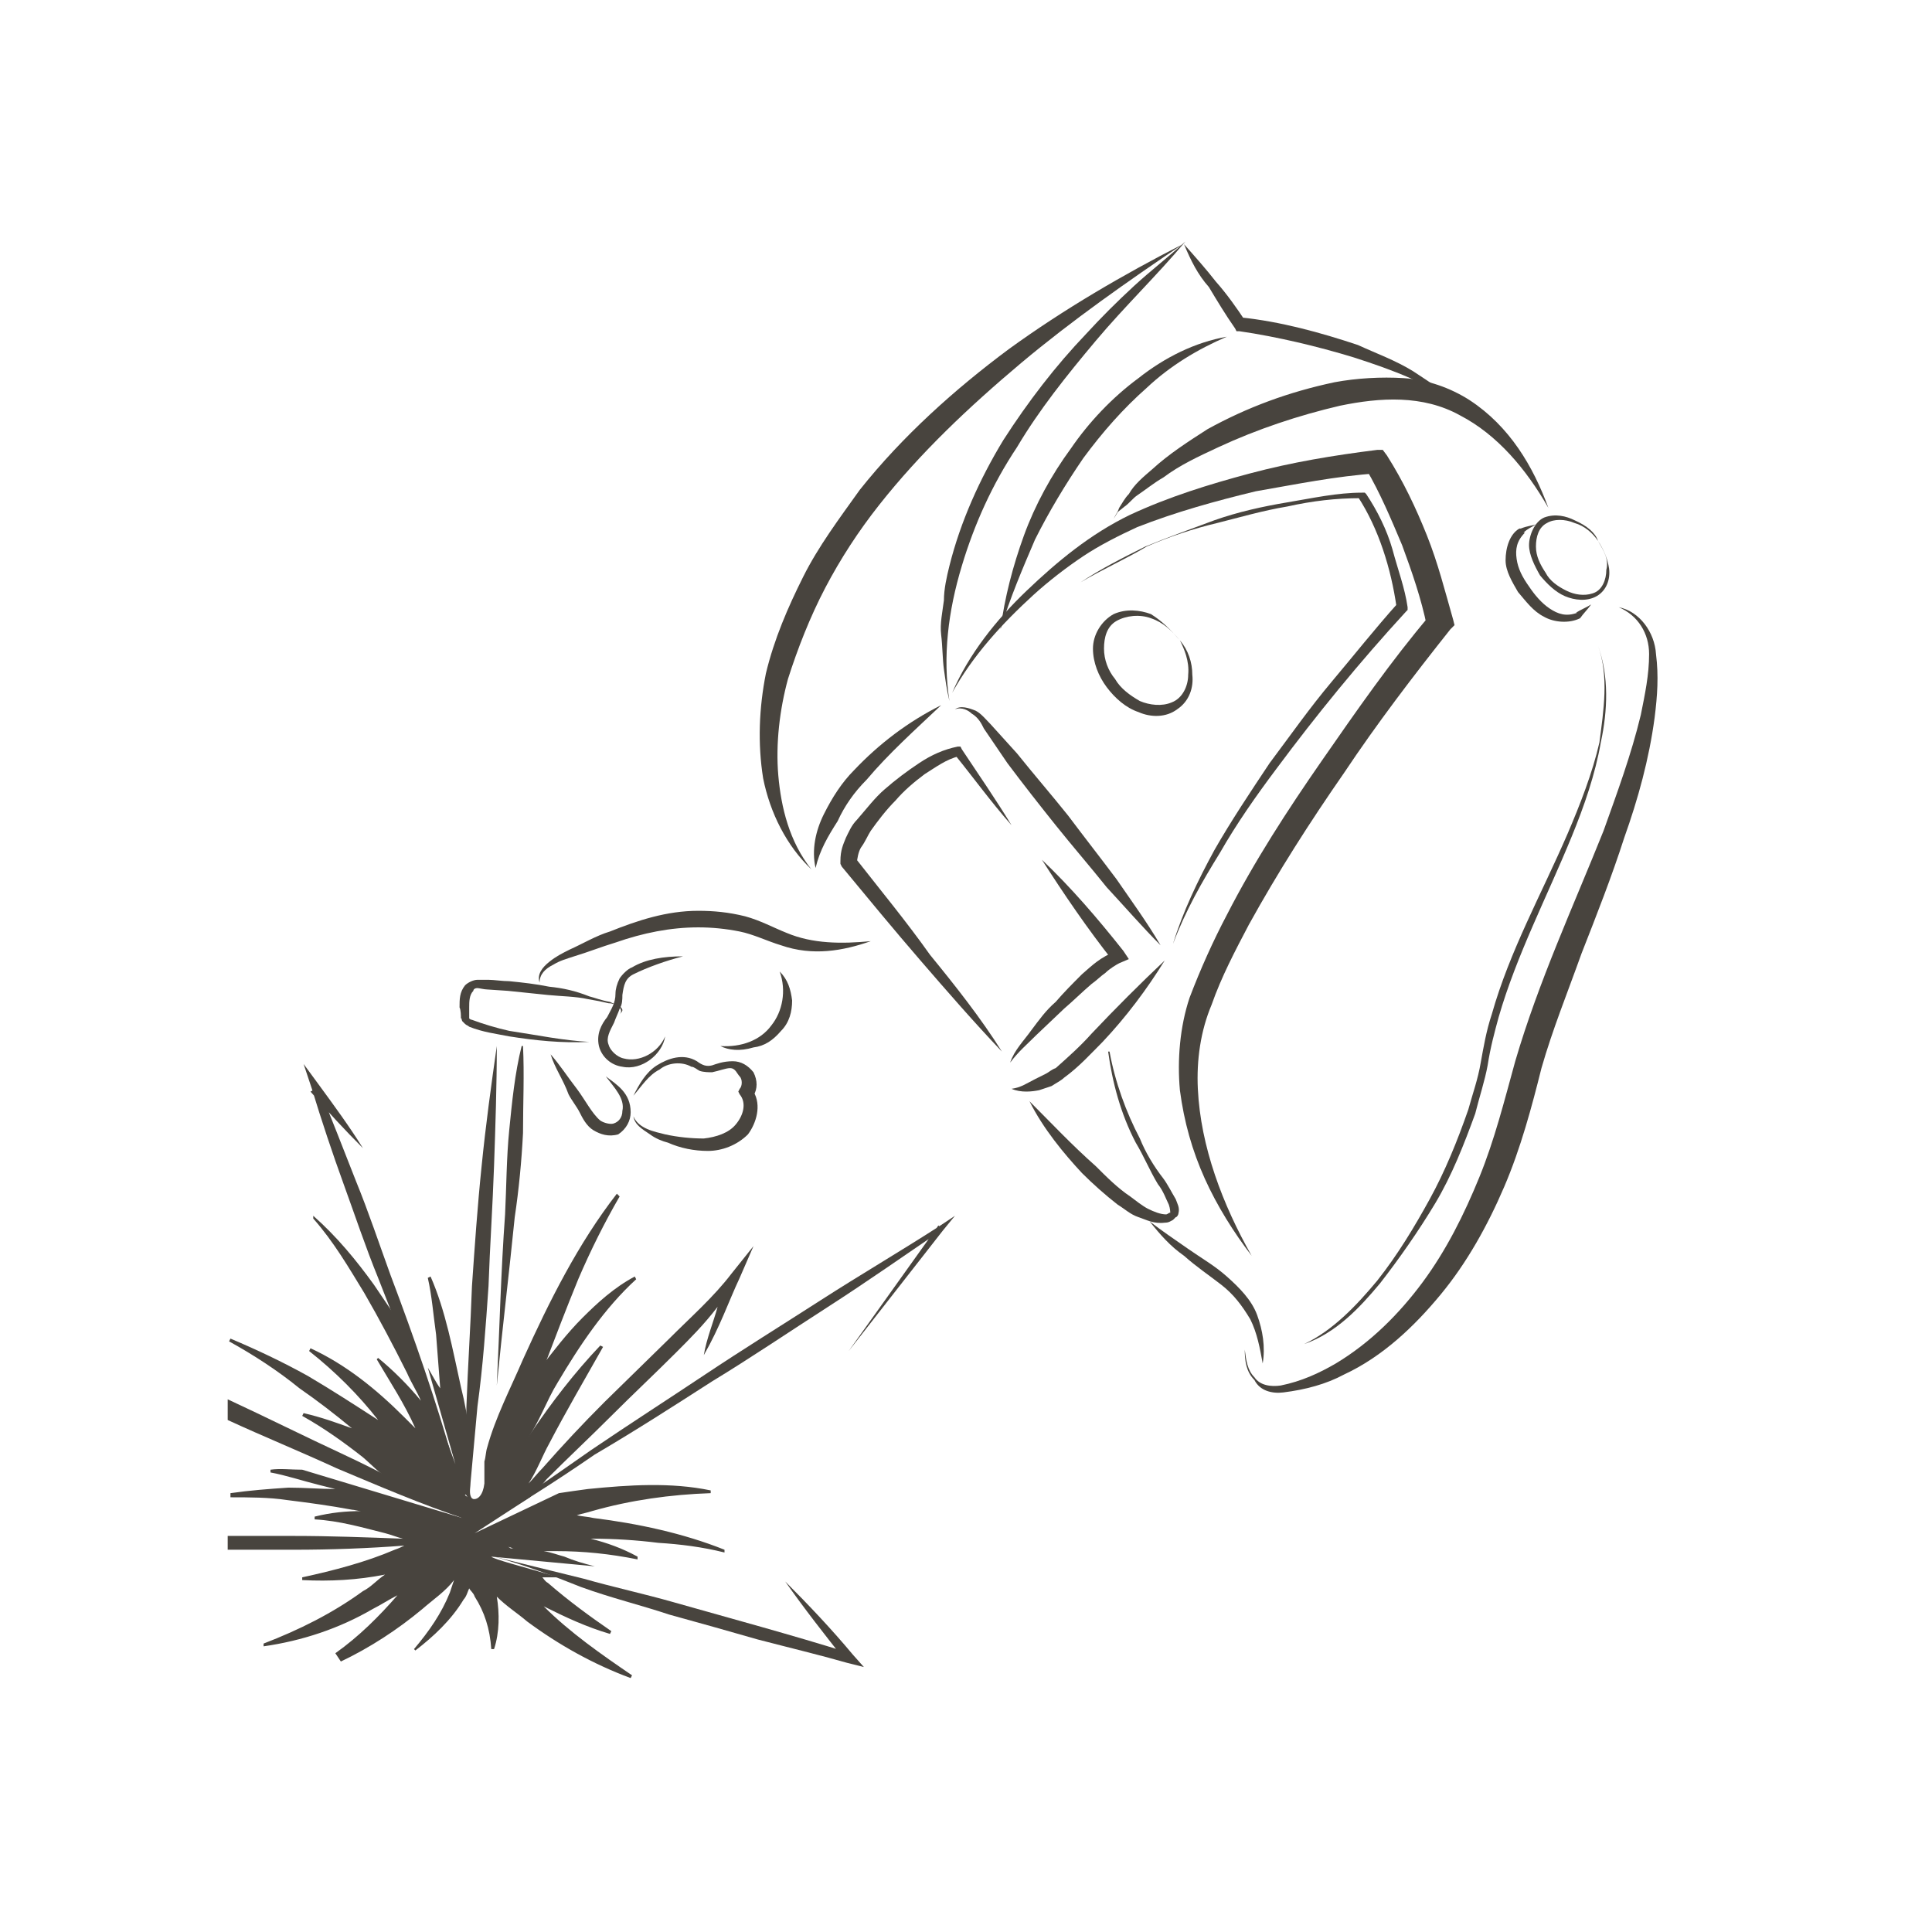 <?xml version="1.0" encoding="utf-8"?>
<!-- Generator: Adobe Illustrator 25.3.1, SVG Export Plug-In . SVG Version: 6.00 Build 0)  -->
<svg version="1.1" id="Layer_1" xmlns="http://www.w3.org/2000/svg" xmlns:xlink="http://www.w3.org/1999/xlink" x="0px" y="0px"
	 width="140px" height="140px" viewBox="0 0 140 140" style="enable-background:new 0 0 140 140;" xml:space="preserve">
<style type="text/css">
	.st0{fill:#48443E;}
	.st1{clip-path:url(#SVGID_2_);}
	.st2{fill:none;}
</style>
<g>
	<g>
		<path class="st0" d="M58.8,63c-1.8-1.7-3-4.1-3.5-6.6c-0.4-2.5-0.3-5.1,0.2-7.6c0.6-2.5,1.6-4.8,2.7-7s2.6-4.2,4.1-6.3
			c3.1-3.9,6.9-7.3,10.8-10.2c4-2.9,8.3-5.4,12.6-7.6c-4,2.7-8,5.5-11.7,8.6c-3.8,3.2-7.3,6.5-10.3,10.3c-1.5,1.9-2.8,3.9-3.9,6
			c-1.1,2.1-2,4.4-2.7,6.6c-0.6,2.2-0.9,4.7-0.7,7C56.6,58.5,57.2,61,58.8,63z"/>
		<path class="st0" d="M68.8,50.8c-0.2-0.8-0.3-1.6-0.4-2.3s-0.1-1.7-0.2-2.5s0.1-1.7,0.2-2.5c0-0.8,0.2-1.7,0.4-2.5
			c0.8-3.2,2.2-6.3,3.9-9.1c1.8-2.8,3.8-5.4,6-7.7c1.1-1.2,2.2-2.3,3.5-3.5c1.2-1.1,2.5-2.1,3.7-3.2c-2.1,2.5-4.4,4.7-6.5,7.2
			s-4.1,5-5.7,7.7c-1.8,2.7-3.1,5.6-4,8.6C68.7,44.3,68.3,47.6,68.8,50.8z"/>
		<path class="st0" d="M72.5,45.6c0.3-2.3,0.9-4.6,1.7-6.8c0.8-2.2,2-4.4,3.4-6.3c1.3-1.9,3-3.7,4.9-5.1c1.9-1.5,4.1-2.6,6.4-3
			c-2.1,0.9-4.1,2.1-5.8,3.7c-1.7,1.5-3.2,3.2-4.6,5.1c-1.3,1.9-2.5,3.9-3.5,5.9C74.1,41.2,73.2,43.3,72.5,45.6z"/>
		<path class="st0" d="M69,50.2c1.2-2.8,3.2-5.3,5.4-7.4c2.2-2.1,4.6-4.1,7.5-5.5c2.8-1.3,5.7-2.2,8.7-3s6-1.3,9.2-1.7h0.4l0.3,0.4
			c1.2,1.9,2.1,3.8,2.9,5.8s1.3,4,1.9,6.1l0.1,0.4l-0.3,0.3c-2.7,3.4-5.3,6.8-7.7,10.4c-2.5,3.6-4.8,7.2-6.9,11
			c-1,1.9-2,3.8-2.7,5.8c-0.8,1.9-1.1,4-1,6.1c0.2,4.2,1.8,8.4,3.9,12.1c-1.3-1.7-2.5-3.6-3.4-5.6s-1.5-4.1-1.8-6.4
			c-0.2-2.2,0-4.6,0.7-6.7c0.8-2.1,1.7-4.1,2.7-6c2-3.9,4.4-7.6,6.9-11.2s5-7.2,7.8-10.5l-0.2,0.8c-0.4-2-1.1-4-1.8-5.9
			c-0.8-1.9-1.6-3.8-2.6-5.5l0.8,0.3c-3,0.2-5.9,0.8-8.8,1.3c-2.9,0.7-5.8,1.5-8.6,2.6c-1.3,0.6-2.7,1.3-3.9,2.1
			c-1.2,0.8-2.5,1.8-3.6,2.8C72.6,45.2,70.5,47.5,69,50.2z"/>
		<path class="st0" d="M80.7,37.6L80.7,37.6C80.6,37.8,80.7,37.6,80.7,37.6l0.1-0.2c0.1-0.2,0.2-0.3,0.3-0.6c0.2-0.3,0.4-0.7,0.7-1
			c0.4-0.7,1-1.2,1.7-1.8c1.2-1.1,2.6-2,4-2.9c2.9-1.6,5.9-2.7,9.2-3.4c1.6-0.3,3.4-0.4,5-0.3c1.7,0.1,3.4,0.7,4.8,1.6
			c2.9,1.9,4.6,4.8,5.7,7.8c-1.6-2.8-3.7-5.3-6.4-6.7c-2.7-1.5-5.8-1.3-8.7-0.7c-3,0.7-6,1.7-8.8,3c-1.5,0.7-2.8,1.3-4,2.2
			c-0.7,0.4-1.3,0.9-1.9,1.3c-0.3,0.2-0.6,0.6-0.9,0.8L81,37.1L80.7,37.6C80.7,37.7,80.7,37.8,80.7,37.6L80.7,37.6z"/>
		<path class="st0" d="M78.3,42.2c1.5-1,3.1-1.8,4.7-2.6c1.7-0.7,3.4-1.3,5-1.9c1.7-0.6,3.5-1,5.3-1.3s3.6-0.7,5.4-0.7h0.2l0.1,0.1
			c0.8,1.2,1.5,2.6,1.9,4c0.4,1.5,0.9,2.8,1.1,4.2v0.2l-0.1,0.1c-3.4,3.7-6.5,7.5-9.4,11.4c-1.5,2-2.9,4-4.1,6.1
			c-1.3,2.1-2.5,4.2-3.4,6.6c0.7-2.3,1.8-4.6,3-6.8c1.2-2.1,2.6-4.2,4-6.3c1.5-2,2.9-4,4.5-5.9s3.1-3.8,4.8-5.7l-0.1,0.3
			c-0.4-2.8-1.3-5.7-2.8-8l0.2,0.1c-1.8,0-3.5,0.2-5.3,0.6c-1.8,0.3-3.5,0.8-5.1,1.2c-1.7,0.4-3.5,1-5.1,1.7
			C81.6,40.5,79.8,41.3,78.3,42.2z"/>
		<path class="st0" d="M59.1,62.9c-0.3-1.3,0-2.7,0.6-3.9c0.6-1.2,1.3-2.3,2.2-3.2c1.8-1.9,3.9-3.5,6.3-4.7
			c-1.9,1.8-3.8,3.5-5.4,5.4c-0.9,0.9-1.6,1.9-2.1,3C60,60.6,59.4,61.6,59.1,62.9z"/>
		<path class="st0" d="M83.3,88.5c0.9,0.7,1.8,1.3,2.8,2s1.9,1.2,2.8,2s1.8,1.7,2.2,2.8c0.4,1.1,0.6,2.3,0.4,3.5
			c-0.2-1.1-0.4-2.2-0.9-3.2c-0.6-1-1.2-1.8-2.1-2.5s-1.8-1.3-2.7-2.1C84.8,90.3,84.1,89.5,83.3,88.5z"/>
		<path class="st0" d="M90.2,97.8c0.1,0.8,0.2,1.5,0.7,2c0.4,0.6,1.2,0.7,1.9,0.6c1.5-0.3,2.8-0.9,4-1.6c2.5-1.5,4.6-3.6,6.3-5.9
			c1.7-2.3,3-4.9,4.1-7.6s1.8-5.5,2.6-8.4c1.7-5.8,4.2-11.2,6.4-16.7c1-2.8,2-5.5,2.7-8.4c0.3-1.5,0.6-2.9,0.6-4.4s-0.8-2.8-2.2-3.4
			c1.5,0.3,2.6,1.8,2.7,3.4c0.2,1.6,0.1,3-0.1,4.6c-0.4,3-1.2,5.9-2.2,8.7c-0.9,2.8-2,5.6-3.1,8.4c-1,2.8-2.1,5.5-2.9,8.3
			c-0.7,2.8-1.5,5.8-2.7,8.6c-1.2,2.8-2.7,5.5-4.6,7.8s-4.2,4.5-7,5.8c-1.3,0.7-2.8,1.1-4.4,1.3c-0.8,0.1-1.7-0.1-2.1-0.9
			C90.3,99.4,90.2,98.6,90.2,97.8z"/>
		<path class="st0" d="M115.8,46.8c0.8,2.2,0.7,4.7,0.2,7c-0.4,2.3-1.2,4.6-2.1,6.8c-1.8,4.4-4,8.6-5.3,13.1
			c-0.3,1.1-0.6,2.2-0.8,3.5c-0.2,1.1-0.6,2.3-0.9,3.5c-0.8,2.2-1.7,4.5-2.9,6.5c-1.2,2-2.6,4-4,5.8c-1.5,1.8-3.2,3.6-5.5,4.4
			c2.1-1,3.8-2.8,5.3-4.6c1.5-1.9,2.7-3.9,3.8-5.9c1.1-2,2-4.2,2.8-6.5c0.3-1.1,0.7-2.2,0.9-3.4c0.2-1.1,0.4-2.3,0.8-3.5
			c1.3-4.6,3.6-8.7,5.5-13.1c0.9-2.1,1.8-4.4,2.3-6.6C116.2,51.5,116.6,49,115.8,46.8z"/>
		<path class="st0" d="M69.2,51.4c0.4-0.3,1-0.1,1.5,0.1c0.4,0.2,0.8,0.7,1.1,1l1.9,2.1c1.2,1.5,2.5,3,3.7,4.5
			c1.2,1.6,2.3,3,3.5,4.6c1.1,1.6,2.2,3.1,3.2,4.8c-1.3-1.3-2.6-2.8-3.9-4.2c-1.2-1.5-2.5-3-3.7-4.5s-2.3-2.9-3.5-4.5l-1.7-2.5
			c-0.2-0.4-0.4-0.8-0.9-1.1C70.2,51.5,69.7,51.2,69.2,51.4z"/>
		<path class="st0" d="M73.3,78.9c0.7-0.1,1.1-0.4,1.7-0.7c0.2-0.1,0.6-0.3,0.8-0.4s0.4-0.3,0.7-0.4c0.9-0.8,1.8-1.6,2.6-2.5
			c1.7-1.8,3.5-3.6,5.3-5.3c-1.3,2.1-2.8,4.1-4.5,5.9c-0.9,0.9-1.7,1.8-2.8,2.6c-0.2,0.2-0.6,0.4-0.9,0.6c-0.3,0.1-0.6,0.2-0.9,0.3
			C74.8,79.1,74,79.2,73.3,78.9z"/>
		<path class="st0" d="M74.6,79.8c1.6,1.6,3.1,3.2,4.8,4.7c0.8,0.8,1.6,1.6,2.5,2.2c0.4,0.3,0.9,0.7,1.3,0.9
			c0.4,0.2,0.9,0.4,1.3,0.4c0.1,0,0.3-0.2,0.3-0.1c0-0.1,0-0.3-0.1-0.6c-0.2-0.4-0.4-1-0.8-1.5c-0.6-1-1-2-1.6-3
			c-1.1-2.1-1.7-4.4-2-6.6h0.1c0.4,2.2,1.2,4.4,2.2,6.3c0.4,1,1,2,1.7,2.9c0.3,0.4,0.6,1,0.9,1.5c0.1,0.3,0.3,0.6,0.2,1
			c0,0.1-0.1,0.3-0.2,0.3c-0.1,0.1-0.1,0.1-0.2,0.2c-0.2,0.1-0.3,0.2-0.6,0.2c-0.8,0.1-1.3-0.2-1.9-0.4c-0.6-0.2-1-0.6-1.5-0.9
			c-0.9-0.7-1.8-1.5-2.6-2.3C77.1,83.6,75.6,81.8,74.6,79.8L74.6,79.8z"/>
		<g>
			<path class="st0" d="M72.6,76.2c-2-2.1-4-4.4-5.9-6.6s-3.8-4.5-5.7-6.8l-0.1-0.2v-0.2c0-0.8,0.2-1.2,0.4-1.7
				c0.2-0.4,0.4-0.9,0.8-1.3c0.7-0.8,1.3-1.6,2-2.2c0.8-0.7,1.6-1.3,2.5-1.9s1.8-1,2.8-1.2h0.2l0.1,0.2c1.2,1.8,2.5,3.7,3.6,5.5
				c-1.5-1.7-2.8-3.5-4.1-5.1l0.3,0.1c-0.9,0.2-1.7,0.8-2.5,1.3c-0.8,0.6-1.5,1.2-2.1,1.9c-0.7,0.7-1.3,1.5-1.8,2.2
				c-0.2,0.3-0.4,0.8-0.7,1.2c-0.2,0.3-0.3,0.9-0.3,1.1L62,62.2c1.8,2.3,3.7,4.6,5.4,7C69.2,71.4,71.1,73.8,72.6,76.2z"/>
			<path class="st0" d="M75.5,62.3c2.1,2,4,4.2,5.9,6.6l0.4,0.6l-0.7,0.3c-0.2,0.1-0.7,0.4-1,0.7c-0.3,0.2-0.7,0.6-1,0.8
				c-0.7,0.6-1.3,1.2-2,1.8l-2,1.9c-0.7,0.7-1.3,1.2-1.9,2c0.3-0.9,1-1.6,1.5-2.3c0.6-0.8,1.1-1.5,1.8-2.1c0.6-0.7,1.2-1.3,1.9-2
				c0.8-0.7,1.3-1.2,2.5-1.7l-0.2,0.8C78.8,67.3,77.1,64.8,75.5,62.3z"/>
		</g>
		<path class="st0" d="M85.5,46.4c0.6,0.7,0.9,1.6,0.9,2.5c0.1,0.9-0.2,1.9-1.1,2.5c-0.8,0.6-1.9,0.6-2.8,0.2
			c-0.9-0.3-1.7-1-2.3-1.8C79.6,49,79.2,48,79.2,47s0.6-2,1.5-2.5c0.9-0.4,1.9-0.3,2.7,0C84.2,45,84.8,45.6,85.5,46.4z M85.5,46.4
			c-0.6-0.7-1.2-1.3-2.1-1.6c-0.8-0.3-1.8-0.2-2.5,0.2S80,46.2,80,47s0.3,1.6,0.8,2.2c0.4,0.7,1.1,1.2,1.8,1.6
			c0.7,0.3,1.6,0.4,2.3,0.1c0.8-0.3,1.2-1.2,1.2-2C86.2,47.9,85.8,47,85.5,46.4z"/>
		<path class="st0" d="M115.8,39.2c0.4,0.6,0.7,1.3,0.8,2c0.1,0.8-0.2,1.6-0.9,2c-0.7,0.4-1.6,0.3-2.3,0s-1.3-0.9-1.8-1.5
			c-0.4-0.7-0.8-1.5-0.8-2.2s0.4-1.7,1.1-2c0.8-0.3,1.6-0.1,2.2,0.2C115,38.1,115.6,38.6,115.8,39.2z M115.8,39.2
			c-0.4-0.6-1-1.1-1.7-1.3c-0.7-0.3-1.5-0.3-2,0c-0.6,0.3-0.8,1-0.8,1.7s0.3,1.3,0.7,1.9c0.3,0.6,0.9,1,1.5,1.3s1.3,0.4,1.9,0.2
			c0.7-0.2,1-1,1-1.7C116.6,40.5,116.2,39.9,115.8,39.2z"/>
		<path class="st0" d="M111.3,38c-0.3,0.2-0.6,0.3-0.9,0.6h0.1c-0.6,0.6-0.7,1.2-0.6,1.9s0.4,1.3,0.9,2c0.4,0.6,0.9,1.2,1.5,1.6
			c0.6,0.4,1.2,0.6,2,0.3h-0.1c0.3-0.2,0.8-0.4,1.1-0.6c-0.2,0.3-0.6,0.7-0.8,1l0,0l0,0c-0.8,0.4-1.9,0.3-2.6-0.1
			c-0.8-0.4-1.3-1.1-1.9-1.8c-0.4-0.7-0.9-1.5-0.9-2.3c0-0.9,0.3-1.9,1-2.3h0.1l0,0C110.7,38.1,111,38.1,111.3,38z"/>
		<path class="st0" d="M85.8,17.7c0.8,0.9,1.6,1.8,2.3,2.7c0.8,0.9,1.5,1.9,2.1,2.8L89.9,23c2.9,0.3,5.8,1.1,8.5,2
			c1.3,0.6,2.7,1.1,4,1.9c1.2,0.8,2.5,1.6,3.5,2.6c-2.3-1.7-5-2.7-7.8-3.6c-1.3-0.4-2.8-0.8-4.1-1.1s-2.8-0.6-4.2-0.8h-0.2l-0.1-0.2
			c-0.7-1-1.3-2-1.9-3C86.8,19.9,86.3,18.9,85.8,17.7z"/>
	</g>
	<path class="st0" d="M35.2,108c0.1-1.7,0.7-3.2,1.2-4.8c0.7-1.5,1.7-2.8,2.7-4c1-1.3,2-2.6,3.1-3.7s2.3-2.2,3.8-3l0.1,0.2
		c-2.3,2.1-4.1,4.8-5.7,7.5c-0.8,1.3-1.3,2.8-2.2,4.1c-0.9,1.3-1.8,2.6-2.8,3.9L35.2,108z"/>
	<g>
		<g>
			<g>
				<g>
					<g>
						<defs>
							<path id="SVGID_1_" d="M115.8,123.6H24.2c-4.2,0-7.7-3.5-7.7-7.7V24.1c0-4.2,3.5-7.7,7.7-7.7h91.7c4.2,0,7.7,3.5,7.7,7.7
								v91.7C123.6,120.1,120.1,123.6,115.8,123.6z"/>
						</defs>
						<clipPath id="SVGID_2_">
							<use xlink:href="#SVGID_1_"  style="overflow:visible;"/>
						</clipPath>
						<g class="st1">
							<path class="st0" d="M32.9,106.1c-2-4.5-3.7-8.9-5.5-13.5c-0.9-2.2-1.7-4.6-2.5-6.8c-0.8-2.2-1.6-4.6-2.3-6.9L22,77.1
								l1.1,1.5c1.1,1.5,2.2,3,3.2,4.6c-1.3-1.3-2.6-2.7-3.8-4.1l0.6-0.3c0.9,2.2,1.8,4.5,2.7,6.8c0.9,2.2,1.7,4.6,2.5,6.8
								C30,96.9,31.6,101.5,32.9,106.1z"/>
							<path class="st0" d="M34.6,110.8c2.7-1.9,5.5-3.8,8.2-5.7c2.8-1.9,5.6-3.7,8.3-5.5s5.6-3.6,8.4-5.4c2.8-1.8,5.7-3.5,8.5-5.3
								l1.2-0.8l-0.9,1.1l-6.8,8.7l6.5-9.1l0.3,0.3c-2.8,1.9-5.5,3.8-8.3,5.6c-2.8,1.8-5.6,3.7-8.4,5.4c-2.8,1.8-5.6,3.6-8.5,5.3
								C40.2,107.4,37.5,109.1,34.6,110.8z"/>
							<path class="st0" d="M35.8,112.8l6.5,1.6c2.1,0.6,4.4,1.1,6.5,1.7l6.4,1.8c2.1,0.6,4.2,1.2,6.4,1.9l-0.3,0.6
								c-1.5-1.9-3-3.8-4.4-5.8c1.7,1.7,3.4,3.5,4.9,5.3l0.8,0.9l-1.2-0.3c-2.1-0.6-4.2-1.1-6.5-1.7c-2.1-0.6-4.2-1.2-6.4-1.8
								c-2.1-0.7-4.2-1.2-6.4-2C40.1,114.2,38,113.4,35.8,112.8z"/>
							<path class="st0" d="M24.9,105.4c-2.8-1.3-5.6-2.7-8.4-4v1.5c2.6,1.2,5.3,2.3,7.9,3.5c3.1,1.3,6.1,2.6,9.4,3.7
								C30.8,108.4,27.9,106.8,24.9,105.4z"/>
						</g>
					</g>
				</g>
			</g>
		</g>
	</g>
	<g>
		<path class="st0" d="M49.5,69.3c-1.2,0.3-2.6,0.8-3.6,1.3c-0.6,0.3-0.7,0.8-0.8,1.5c0,0.3,0,0.7-0.2,1c-0.1,0.3-0.3,0.7-0.4,1
			c-0.3,0.6-0.6,1.1-0.4,1.6c0.1,0.4,0.6,0.9,1.1,1c1.1,0.3,2.5-0.4,3-1.6c-0.2,1.3-1.7,2.5-3.1,2.2c-0.8-0.1-1.5-0.7-1.7-1.5
			c-0.2-0.9,0.2-1.6,0.6-2.1c0.3-0.6,0.6-1,0.6-1.7c0-0.3,0.1-0.7,0.3-1.1c0.2-0.3,0.6-0.7,0.9-0.8C46.8,69.5,48.1,69.3,49.5,69.3z"
			/>
		<path class="st0" d="M39.9,76.4c0.7,0.8,1.2,1.6,1.9,2.5c0.6,0.8,1.1,1.8,1.7,2.3c0.3,0.2,0.8,0.3,1,0.2c0.3-0.1,0.6-0.4,0.6-0.9
			c0.2-0.9-0.6-1.7-1.2-2.5c0.8,0.6,1.8,1.2,1.8,2.6c0,0.6-0.3,1.2-0.9,1.6c-0.7,0.2-1.3,0-1.8-0.3s-0.8-0.9-1-1.3s-0.6-0.9-0.8-1.3
			C40.8,78.2,40.2,77.4,39.9,76.4z"/>
		<path class="st0" d="M39.1,71.2c-0.2-0.6,0.2-1.1,0.7-1.5s0.9-0.6,1.5-0.9c0.9-0.4,1.9-1,2.9-1.3c2-0.8,4.1-1.5,6.4-1.5
			c1.1,0,2.2,0.1,3.4,0.4c1.1,0.3,2,0.8,3,1.2c1.9,0.8,4,0.8,6.1,0.6c-2,0.7-4.2,1.1-6.5,0.3c-1-0.3-2-0.8-3-1s-2-0.3-3-0.3
			c-2,0-4,0.4-6,1.1c-1,0.3-2,0.7-3,1c-0.6,0.2-1,0.3-1.5,0.6C39.5,70.2,39.1,70.6,39.1,71.2z"/>
		<path class="st0" d="M45.9,80.9c0.4,0.9,1.5,1.1,2.3,1.3c0.9,0.2,1.9,0.3,2.8,0.3c0.9-0.1,1.8-0.4,2.3-1c0.6-0.7,0.8-1.6,0.3-2.2
			l-0.1-0.2l0.1-0.2c0.2-0.2,0.2-0.7,0-0.9c-0.2-0.2-0.3-0.6-0.7-0.6c-0.3,0-0.8,0.2-1.3,0.3c-0.2,0-0.6,0-0.9-0.1
			c-0.2-0.1-0.4-0.3-0.6-0.3c-0.7-0.4-1.7-0.3-2.3,0.2c-0.8,0.4-1.3,1.2-1.9,1.9c0.4-0.8,0.9-1.7,1.7-2.2s1.9-0.9,2.9-0.3
			c0.4,0.3,0.7,0.4,1.1,0.3c0.3-0.1,0.8-0.3,1.5-0.3c0.6,0,1.1,0.3,1.5,0.8c0.3,0.6,0.3,1.2,0,1.7v-0.3c0.6,1,0.2,2.3-0.4,3.1
			c-0.8,0.8-1.9,1.2-2.9,1.2s-2-0.2-2.9-0.6c-0.4-0.1-0.9-0.3-1.3-0.6C46.5,81.8,46,81.5,45.9,80.9z"/>
		<path class="st0" d="M52.2,75.8c1.5,0.1,2.9-0.4,3.7-1.5c0.8-1,1.1-2.5,0.6-3.9c0.6,0.6,0.8,1.3,0.9,2.1c0,0.8-0.2,1.6-0.8,2.2
			c-0.6,0.7-1.2,1.1-2,1.2C53.6,76.2,52.8,76.1,52.2,75.8z"/>
		<path class="st2" d="M56.2,74.5c0.6-1.3,1.8-2.1,3.1-2.7c1.2-0.6,2.7-1,3.8-1.8c1.1-0.9,2-2.2,1.6-3.6"/>
		<path class="st0" d="M36,100.4c0.2-4.1,0.3-8.3,0.6-12.4c0.1-2,0.1-4.1,0.3-6.1s0.4-4.1,0.9-6.1h0.1c0.1,2.1,0,4.1,0,6.3
			c-0.1,2-0.3,4.1-0.6,6.1C36.9,92.2,36.4,96.3,36,100.4L36,100.4z"/>
		<g>
			<path class="st0" d="M53.6,92.6l1-2.3l-1.6,2c-1.3,1.7-2.9,3.1-4.5,4.7l-4.7,4.6c-1.6,1.6-3,3.1-4.5,4.8c-0.3,0.3-0.7,0.8-1,1.1
				c0.6-0.9,1-2,1.5-2.9c1.2-2.3,2.6-4.7,3.9-7l-0.2-0.1c-1.9,2-3.5,4.1-5,6.3c-0.4,0.6-0.9,1.1-1.2,1.7c0.8-2.1,1.3-4.2,2.1-6.4
				c0.8-2.1,1.6-4.2,2.5-6.4c0.9-2.1,1.9-4.1,3-6l-0.2-0.2c-2.8,3.6-4.9,7.8-6.8,12c-0.9,2.1-2,4.2-2.6,6.4c-0.1,0.3-0.1,0.7-0.2,1
				v1.6c-0.2,1.7-1.5,1.3-1.3,0l0.2-3.6c-0.1-1.1-0.3-2.2-0.6-3.4c-0.6-2.7-1.1-5.5-2.2-8L31,92.6c0.3,1.3,0.4,2.7,0.6,4.1
				c0.1,1.3,0.2,2.6,0.3,3.9c-0.3-0.4-0.6-1-0.9-1.5l2,7l-3.4-9.3c-0.8-1.2-1.7-2.5-2.5-3.7c-1.3-1.8-2.7-3.5-4.4-5l0,0.2
				c1.5,1.7,2.6,3.6,3.7,5.4c1.1,1.9,2.1,3.8,3.1,5.8c0.3,0.7,0.7,1.3,1,2c-0.9-1.1-2-2.2-3.1-3.1l-0.1,0.1c1,1.7,2,3.2,2.8,5
				c-0.2-0.2-0.4-0.4-0.8-0.8c-2-2-4.2-3.8-6.8-5l-0.1,0.2c1.9,1.5,3.6,3.2,5,5c-1.7-1.1-3.4-2.2-5.1-3.2c-1.8-1-3.7-1.9-5.6-2.7
				l-0.1,0.2c1.8,1,3.5,2.1,5.1,3.4c1.3,0.9,2.6,1.9,3.8,2.9c-1.1-0.4-2.2-0.8-3.5-1.1l-0.1,0.2c1.6,0.9,3,1.9,4.4,3
				c0.7,0.6,1.2,1.2,2,1.6c0.1,0.1,0.3,0.1,0.4,0.2c-0.4-0.1-0.9-0.2-1.3-0.2l6.1,2.8l-11.6-3.5c-0.8,0-1.6-0.1-2.3,0v0.2
				c1.1,0.2,2.3,0.6,3.5,0.9c0.4,0.1,0.8,0.2,1.2,0.3c-1.1,0-2.2-0.1-3.4-0.1c-1.5,0.1-2.8,0.2-4.2,0.4v0.3c1.3,0,2.8,0,4.1,0.2
				c1.6,0.2,3.1,0.4,4.7,0.7c0.2,0,0.4,0.1,0.7,0.1c-1.1,0-2.2,0.1-3.4,0.4v0.2c1.8,0.1,3.5,0.6,5.1,1c0.4,0.1,0.9,0.3,1.3,0.4
				c-2.7-0.1-5.3-0.2-7.9-0.2c-1.6,0-3.2,0-4.8,0v1c1.6,0,3.2,0,4.8,0c2.7,0,5.4-0.1,8-0.3c-0.2,0.1-0.4,0.2-0.7,0.3
				c-2.1,0.9-4.4,1.5-6.7,2v0.2c2,0.1,4,0,6-0.4c-0.6,0.4-1,0.9-1.6,1.2c-2.2,1.6-4.6,2.8-7.2,3.8v0.2c2.8-0.4,5.5-1.3,7.9-2.7
				c0.6-0.3,1.2-0.7,1.8-1c-1.3,1.5-2.8,3-4.5,4.2l0.4,0.6c2.1-1,4.1-2.3,5.9-3.8c0.8-0.7,1.7-1.3,2.3-2.1c-0.1,0.3-0.2,0.6-0.3,0.9
				c-0.6,1.5-1.5,2.8-2.6,4.1l0.1,0.1c1.3-1,2.6-2.2,3.5-3.7c0.2-0.2,0.3-0.6,0.4-0.8c0.1,0.2,0.3,0.3,0.4,0.6
				c0.7,1.1,1.1,2.3,1.2,3.8h0.2c0.4-1.2,0.4-2.6,0.2-3.8c0.7,0.7,1.5,1.2,2.2,1.8c2.3,1.7,4.8,3.1,7.5,4.1l0.1-0.2
				c-2.2-1.5-4.5-3.1-6.4-5c1.6,0.8,3.1,1.5,4.8,2l0.1-0.2c-1.6-1.1-3.1-2.2-4.6-3.5c-0.2-0.1-0.3-0.3-0.4-0.4c0.4,0,0.8,0,1.2,0
				c-2.7-0.8-4.7-1.3-4.9-1.5l7.5,0.7c-0.8-0.2-1.5-0.4-2.2-0.7c-0.4-0.1-0.9-0.3-1.5-0.4c0.3,0,0.6,0,0.9,0c2,0,3.9,0.2,5.9,0.6
				v-0.2c-1.1-0.6-2.2-1-3.4-1.3c0,0,0,0,0.1,0c1.6,0,3.2,0.1,4.8,0.3c1.6,0.1,3.2,0.3,4.8,0.7v-0.2c-3-1.2-6.3-1.9-9.5-2.3
				c-0.4-0.1-0.8-0.1-1.2-0.2c0.3-0.1,0.8-0.2,1.1-0.3c2.8-0.8,5.7-1.2,8.6-1.3v-0.2c-2.9-0.6-5.9-0.4-8.9-0.1
				c-0.7,0.1-1.5,0.2-2.1,0.3l-6.1,2.9l4-2.6c0.4-0.4,0.9-0.9,1.2-1.3c1.6-1.6,3.1-3,4.7-4.6c1.6-1.6,3.1-3,4.7-4.6
				C50,97,51,96,52,94.7c-0.3,1.1-0.8,2.3-1,3.5C52.2,96.1,52.8,94.3,53.6,92.6z M32.5,110.6L32.5,110.6
				C32.5,110.6,32.6,110.6,32.5,110.6C32.6,110.6,32.6,110.6,32.5,110.6z M33.7,108.3L33.7,108.3c0.1,0,0.1,0.1,0.2,0.2
				C33.8,108.4,33.7,108.4,33.7,108.3z M37.2,112.2c-0.1,0-0.1,0-0.2,0c0,0-0.1-0.1-0.2-0.1C37,112.1,37.1,112.2,37.2,112.2z"/>
			<path class="st0" d="M36,75.8c0,2.9-0.1,5.8-0.2,8.7c-0.1,2.9-0.3,5.8-0.4,8.7c-0.2,2.9-0.4,5.8-0.8,8.7l-0.4,4.4l-0.1,1.1
				c0,0.3-0.1,0.7,0,1s0.4,0.4,0.7,0.2c0.2-0.2,0.3-0.6,0.4-0.9c0,0.3-0.1,0.8-0.3,1c-0.1,0.1-0.3,0.2-0.6,0.2
				c-0.2-0.1-0.3-0.2-0.4-0.4c-0.2-0.3-0.2-0.8-0.2-1.1v-1.1l0.1-4.4c0.1-2.9,0.3-5.8,0.4-8.7c0.2-2.9,0.4-5.8,0.7-8.7
				C35.2,81.5,35.6,78.6,36,75.8z"/>
		</g>
		<path class="st0" d="M42.7,75.5c-2,0.1-3.9-0.1-5.8-0.4c-1-0.2-1.9-0.3-2.9-0.7c-0.1-0.1-0.2-0.1-0.3-0.2c0,0-0.1-0.1-0.2-0.2
			c-0.1-0.2,0-0.2-0.1-0.2c0-0.2,0-0.6-0.1-0.8c0-0.6,0-1.1,0.4-1.6c0.2-0.2,0.6-0.4,0.9-0.4s0.6,0,0.8,0c0.4,0,1,0.1,1.5,0.1
			c1,0.1,1.9,0.2,2.9,0.4c1,0.1,1.9,0.3,2.9,0.7c0.4,0.1,0.9,0.3,1.5,0.4c0.2,0.1,0.4,0.2,0.7,0.3c0.1,0.1,0.2,0.2,0.2,0.3
			c0,0.1-0.1,0.2-0.2,0.3c0.2-0.2,0.1-0.4-0.1-0.6c-0.2-0.1-0.4-0.2-0.7-0.2c-0.4-0.1-0.9-0.2-1.5-0.3c-0.9-0.2-1.9-0.2-2.9-0.3
			c-1-0.1-1.9-0.2-2.9-0.3l-1.5-0.1c-0.2,0-0.6-0.1-0.7-0.1c-0.2,0-0.3,0.1-0.3,0.2C34,72.1,34,72.6,34,73c0,0.2,0,0.4,0,0.7
			s0,0,0,0.1c0,0,0.1,0.1,0.2,0.1c0.8,0.3,1.8,0.6,2.7,0.8C38.9,75,40.8,75.4,42.7,75.5z"/>
	</g>
</g>
</svg>
